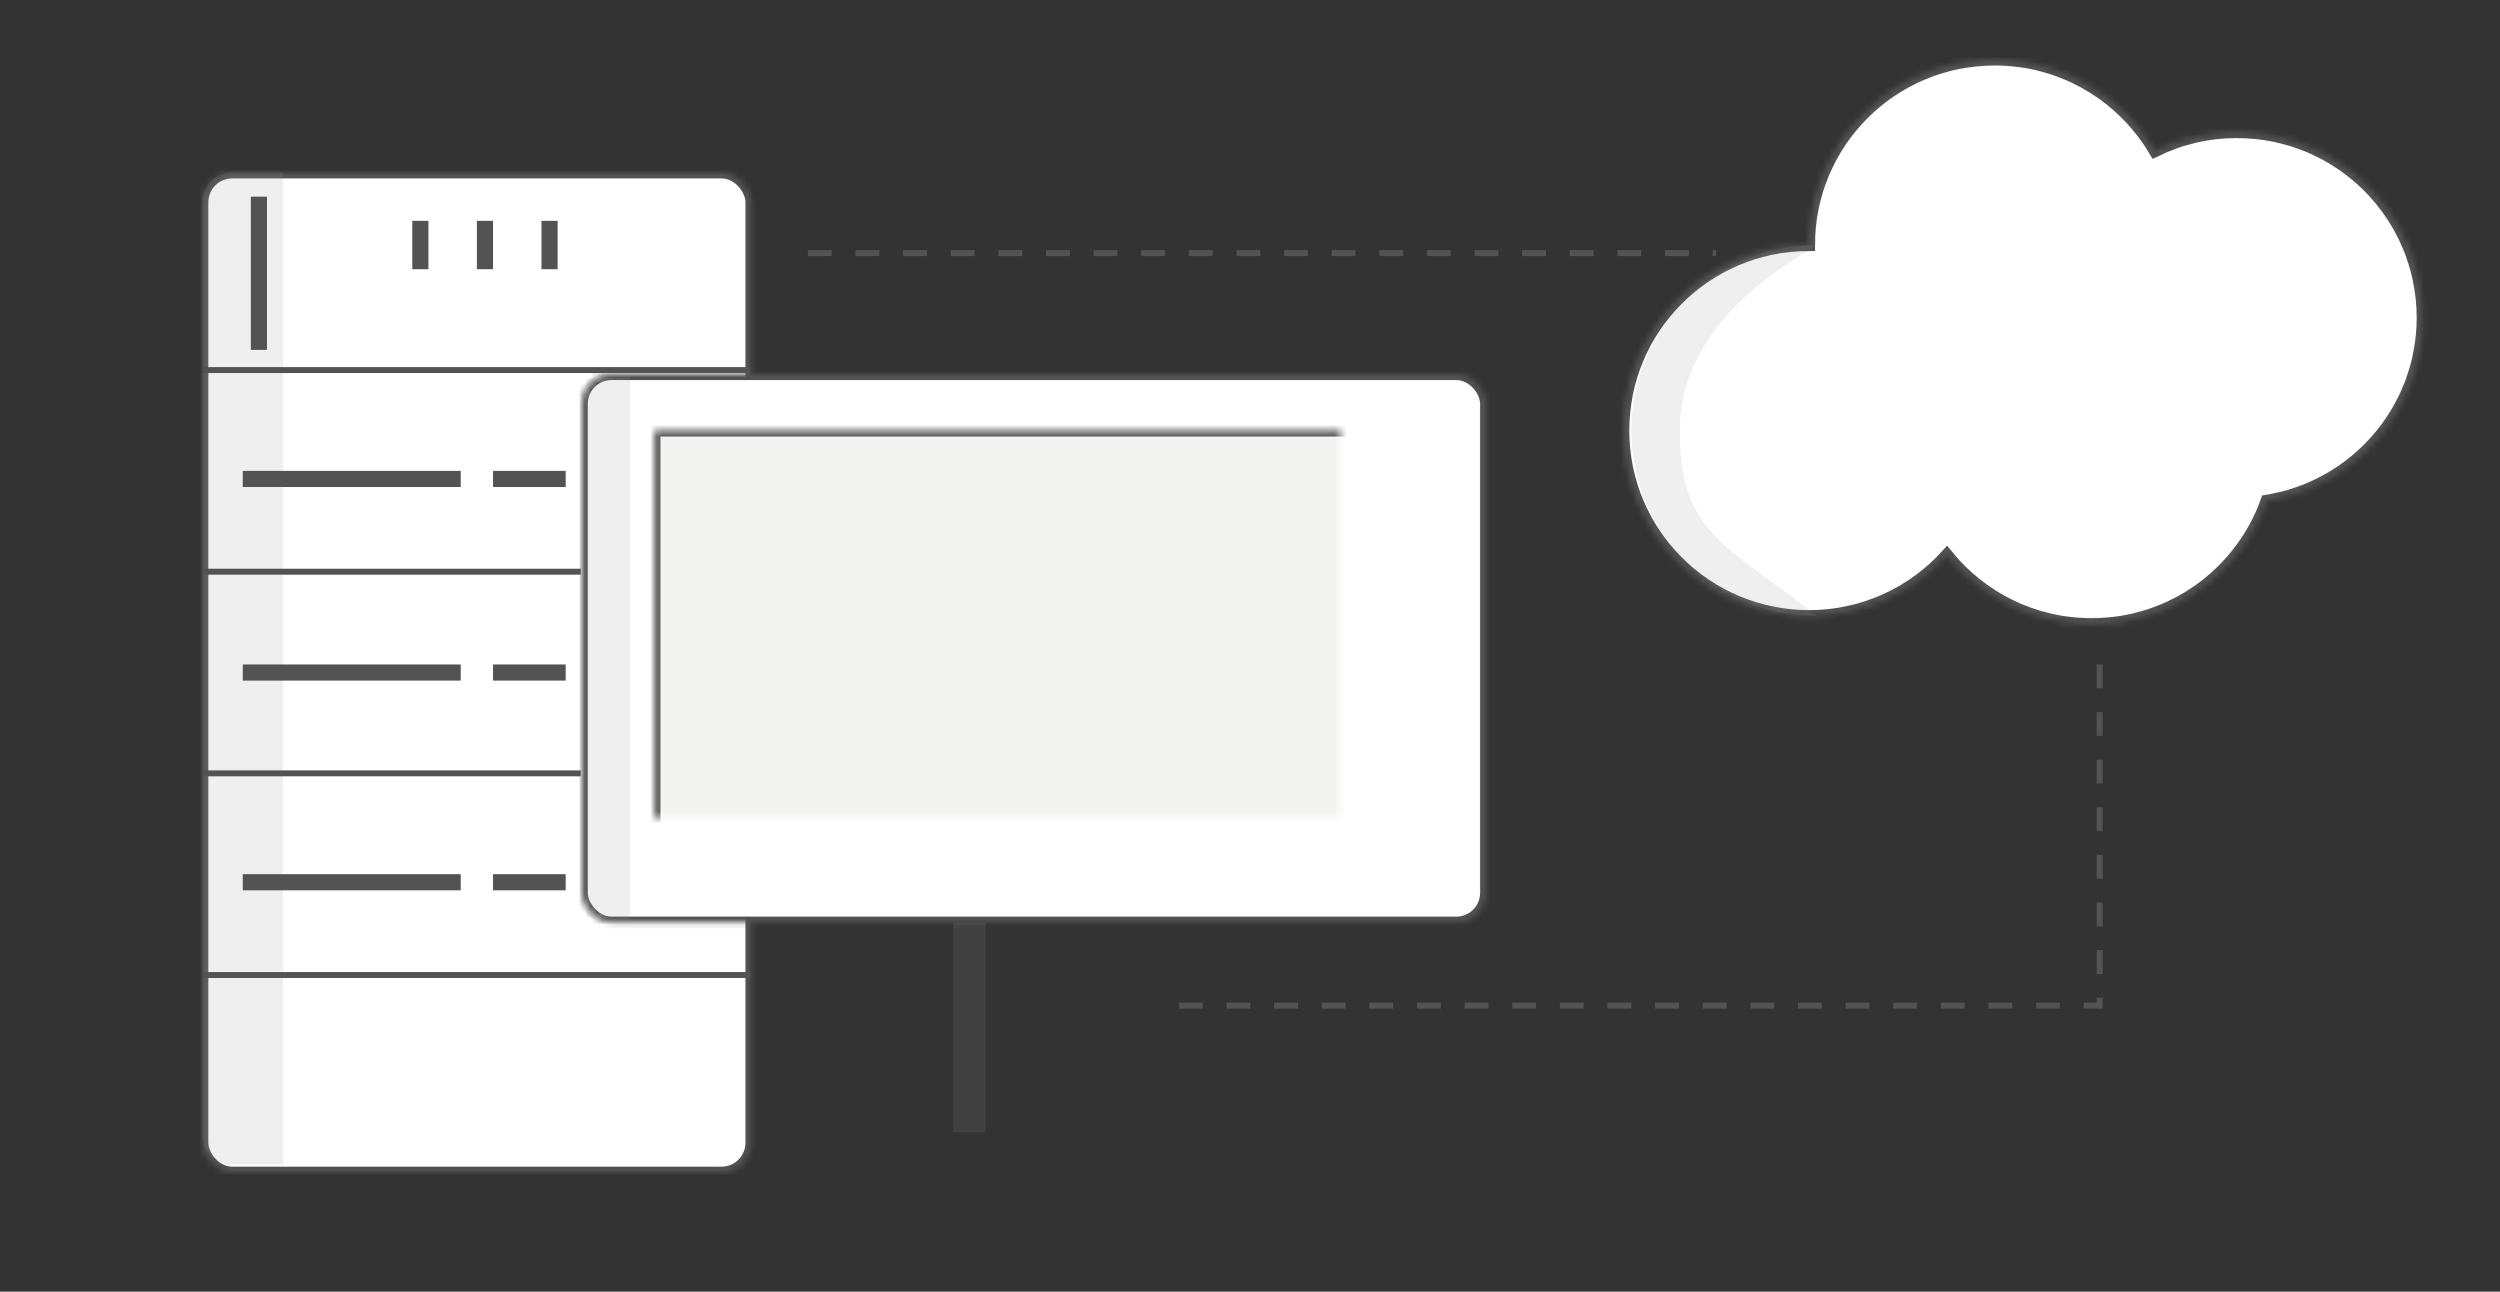 <svg xmlns="http://www.w3.org/2000/svg" width="420" height="217" viewBox="0 0 420 217" xmlns:xlink="http://www.w3.org/1999/xlink">
  <rect x="0" y="0" width="420" height="217" fill="#333333" stroke="none"/>
  <defs>
    <rect id="a" width="92.233" height="168.029" rx="5"/>
    <mask id="l" width="92.233" height="168.029" x="0" y="0" fill="white">
      <use xlink:href="#a"/>
    </mask>
    <ellipse id="b" cx="50.185" cy="17.616" rx="2.713" ry="2.71"/>
    <mask id="m" width="5.425" height="5.42" x="0" y="0" fill="white">
      <use xlink:href="#b"/>
    </mask>
    <ellipse id="c" cx="39.335" cy="17.616" rx="2.713" ry="2.71"/>
    <mask id="n" width="5.425" height="5.42" x="0" y="0" fill="white">
      <use xlink:href="#c"/>
    </mask>
    <ellipse id="d" cx="28.484" cy="17.616" rx="2.713" ry="2.71"/>
    <mask id="o" width="5.425" height="5.42" x="0" y="0" fill="white">
      <use xlink:href="#d"/>
    </mask>
    <ellipse id="e" cx="67.818" cy="12.196" rx="8.138" ry="8.13"/>
    <mask id="p" width="16.276" height="16.261" x="0" y="0" fill="white">
      <use xlink:href="#e"/>
    </mask>
    <rect id="f" width="151.913" height="92.145" rx="5"/>
    <mask id="q" width="151.913" height="92.145" x="0" y="0" fill="white">
      <use xlink:href="#f"/>
    </mask>
    <rect id="g" width="127.498" height="74.529" x="12.207" y="9.486"/>
    <mask id="r" width="127.498" height="74.529" x="0" y="0" fill="white">
      <use xlink:href="#g"/>
    </mask>
    <rect id="h" width="28.484" height="36.587" x="62.393" y="90.79"/>
    <mask id="s" width="28.484" height="36.587" x="0" y="0" fill="white">
      <use xlink:href="#h"/>
    </mask>
    <rect id="i" width="74.6" height="8.13" x="39.335" y="126.022" rx="2"/>
    <mask id="t" width="74.6" height="8.13" x="0" y="0" fill="white">
      <use xlink:href="#i"/>
    </mask>
    <path id="j" d="M89.304,15.393 C83.884,6.182 73.861,0 62.393,0 C45.163,0 31.196,13.954 31.196,31.167 C13.967,31.167 0,45.12 0,62.333 C0,79.546 13.967,93.5 31.196,93.5 C40.385,93.5 48.645,89.531 54.354,83.216 C60.072,90.314 68.84,94.855 78.669,94.855 C92.231,94.855 103.772,86.209 108.071,74.133 C122.929,71.748 134.28,58.879 134.28,43.362 C134.28,26.149 120.313,12.196 103.084,12.196 C98.137,12.196 93.46,13.346 89.304,15.393 Z"/>
    <mask id="u" width="134.28" height="94.855" x="0" y="0" fill="white">
      <use xlink:href="#j"/>
    </mask>
    <path id="k" d="M62.393,9.486 C50.407,9.486 40.691,19.192 40.691,31.167"/>
    <mask id="v" width="21.702" height="21.681" x="0" y="0" fill="white">
      <use xlink:href="#k"/>
    </mask>
  </defs>
  <g fill="none" fill-rule="evenodd" transform="translate(34 10)">
    <g transform="translate(0 18.971)">
      <use fill="#FFFFFF" stroke="#535353" stroke-width="2" mask="url(#l)" xlink:href="#a"/>
      <path fill="#969696" d="M1.77635684e-15,0 L8.571,0 C11.328,0 13.564,2.23 13.564,5 L13.564,161.674 C13.564,164.436 11.324,166.674 8.571,166.674 L1.77635684e-15,166.674 L1.77635684e-15,0 Z" opacity=".15" transform="matrix(-1 0 0 1 13.564 0)"/>
      <g transform="translate(8.138 4.065)">
        <rect width="2.713" height="25.746" fill="#535353"/>
        <rect width="2.713" height="8.13" x="27.127" y="4.065" fill="#535353"/>
        <rect width="2.713" height="8.13" x="37.978" y="4.065" fill="#535353"/>
        <rect width="2.713" height="8.13" x="48.829" y="4.065" fill="#535353"/>
        <use stroke="#535353" stroke-width="2" mask="url(#m)" xlink:href="#b"/>
        <use stroke="#535353" stroke-width="2" mask="url(#n)" xlink:href="#c"/>
        <use stroke="#535353" stroke-width="2" mask="url(#o)" xlink:href="#d"/>
        <use stroke="#535353" stroke-width="2" mask="url(#p)" xlink:href="#e"/>
      </g>
      <g fill="#535353" transform="translate(6.782 50.138)">
        <rect width="36.622" height="2.71"/>
        <rect width="12.207" height="2.71" x="42.047"/>
      </g>
      <g fill="#535353" transform="translate(6.782 82.66)">
        <rect width="36.622" height="2.71"/>
        <rect width="12.207" height="2.71" x="42.047"/>
      </g>
      <g fill="#535353" transform="translate(6.782 117.891)">
        <rect width="36.622" height="2.71"/>
        <rect width="12.207" height="2.71" x="42.047"/>
      </g>
      <g stroke="#535353" transform="translate(0 31.167)" stroke-linecap="square">
        <path d="M.678 2.033L91.555 2.033M.678 35.909L63.071 35.909M.678 69.786L63.071 69.786M.678 103.663L91.555 103.663"/>
      </g>
    </g>
    <g transform="translate(63.75 52.848)">
      <use fill="#FFFFFF" stroke="#535353" stroke-width="2" mask="url(#q)" xlink:href="#f"/>
      <use fill="#F3F3F2" stroke="#535353" stroke-width="2" mask="url(#r)" xlink:href="#g"/>
      <use fill="#FFFFFF" stroke="#535353" stroke-width="2" mask="url(#s)" xlink:href="#h"/>
      <rect width="5.425" height="35.232" x="62.393" y="92.145" fill="#969696" opacity=".15"/>
      <path fill="#969696" d="M0,4.078 C0,1.826 1.826,0 4.069,0 L8.138,0 L8.138,92.145 L4.069,92.145 C1.822,92.145 0,90.325 0,88.067 L0,4.078 Z" opacity=".15"/>
      <use fill="#FFFFFF" stroke="#535353" stroke-width="2" mask="url(#t)" xlink:href="#i"/>
    </g>
    <g transform="translate(238.72)">
      <use fill="#FFFFFF" stroke="#535353" stroke-width="2" mask="url(#u)" xlink:href="#j"/>
      <use stroke="#535353" stroke-width="2" mask="url(#v)" xlink:href="#k"/>
      <path fill="#969696" d="M32.553,93.5 C16.955,81.304 9.495,79.546 9.495,62.333 C9.495,45.12 25.771,35.232 32.553,31.167 C15.323,31.167 1.356,45.12 1.356,62.333 C1.356,79.546 15.323,93.5 32.553,93.5 Z" opacity=".15"/>
    </g>
    <polyline stroke="#535353" points="318.745 101.63 318.745 158.945 161.404 158.945" stroke-dasharray="4 4 4 4"/>
    <path stroke="#535353" d="M101.727,32.522 L254.318,32.522" stroke-dasharray="4 4 4"/>
  </g>
</svg>
